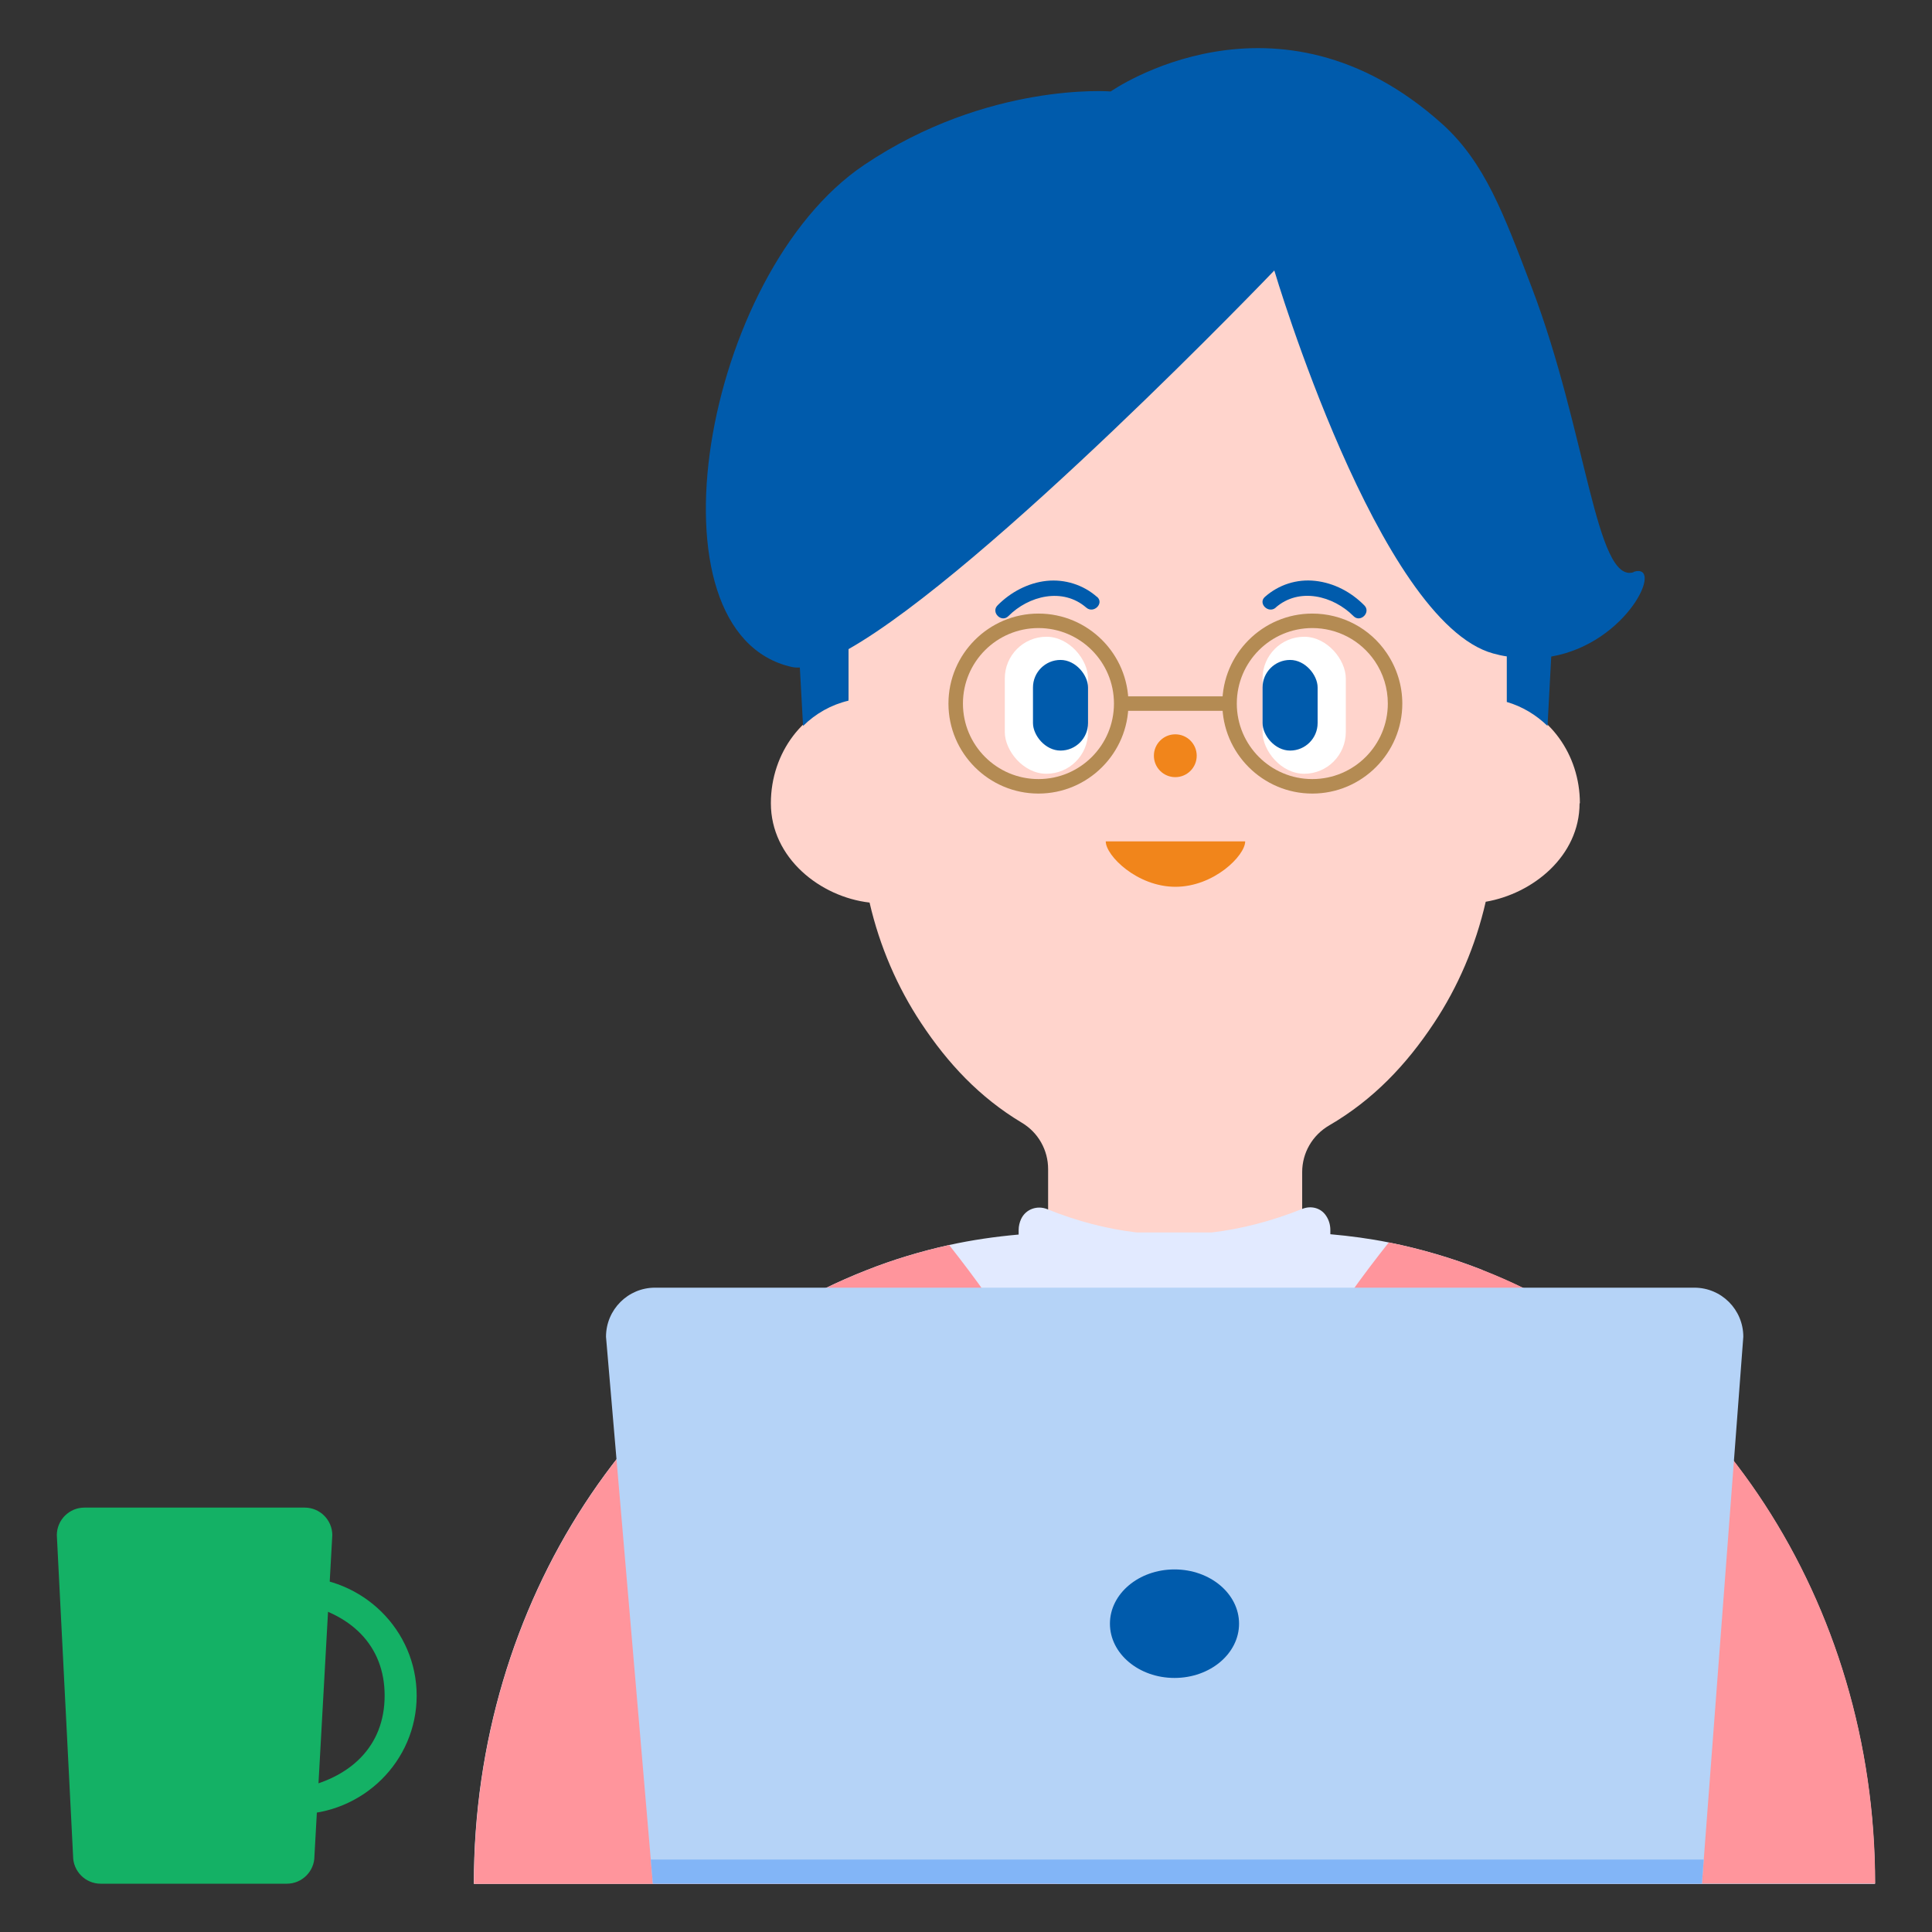 <?xml version="1.0" encoding="UTF-8"?>
<svg id="a" data-name="レイヤー 1" xmlns="http://www.w3.org/2000/svg" width="120" height="120" viewBox="0 0 120 120">
  <rect x="0" y="0" width="120" height="120" fill="#333333" stroke="none"/>
  <defs>
    <style>
      .b {
        fill: #fff;
      }

      .c {
        fill: #82b5f7;
      }

      .d {
        fill: #f1851b;
      }

      .e {
        fill: #14b165;
      }

      .f {
        fill: #ff959c;
      }

      .g {
        fill: #b5d3f7;
      }

      .h {
        fill: #e2eaff;
      }

      .i {
        fill: #b48b53;
      }

      .j {
        fill: #005bac;
      }

      .k {
        fill: #ffd4cc;
      }
    </style>
  </defs>
  <g>
    <g>
      <g>
        <path class="k" d="m98.13,49.9c0-3.06-1.92-5.62-4.53-6.37v-7.31s0-5.61,0-5.61c0-1.24-.1-2.45-.28-3.63-.52-3.41-1.76-6.55-3.55-9.24-3.71-5.59-9.77-9.24-16.62-9.24s-12.91,3.65-16.62,9.24c-1.79,2.69-3.03,5.83-3.55,9.24-.18,1.18-.28,2.39-.28,3.63v12.83c-2.76.64-4.82,3.28-4.82,6.45,0,3.4,3.07,5.82,6.13,6.17.63,2.73,1.73,5.26,3.2,7.48,1.66,2.51,3.63,4.62,6.25,6.19,1.03.61,1.64,1.71,1.64,2.88v13.67c0,1.88,1.57,3.41,3.5,3.41h8.78c1.94,0,3.5-1.53,3.5-3.41v-13.48c0-1.19.63-2.29,1.68-2.9,2.73-1.59,4.79-3.76,6.51-6.36,1.48-2.23,2.58-4.78,3.21-7.53,2.92-.5,5.83-2.83,5.83-6.12Z"/>
        <g>
          <g>
            <circle class="d" cx="73" cy="46.94" r="1.33"/>
            <path class="d" d="m77.34,52.26c0,.88-1.94,2.82-4.33,2.82s-4.33-1.94-4.33-2.82h8.66Z"/>
          </g>
          <g>
            <g>
              <path class="j" d="m68.13,37.07c-.85-.75-2-1.11-3.13-.99s-2.22.69-3.04,1.52c-.43.43.24,1.1.67.67,1.26-1.27,3.38-1.8,4.84-.53.46.4,1.13-.27.67-.67h0Z"/>
              <g>
                <rect class="b" x="62.41" y="39.55" width="5.17" height="8.51" rx="2.59" ry="2.59"/>
                <rect class="j" x="64.16" y="40.99" width="3.42" height="5.63" rx="1.71" ry="1.71"/>
              </g>
            </g>
            <g>
              <path class="j" d="m79.23,37.74c1.46-1.28,3.58-.74,4.84.53.43.43,1.1-.24.67-.67-.82-.83-1.88-1.39-3.04-1.52s-2.28.24-3.13.99c-.46.4.21,1.07.67.67h0Z"/>
              <g>
                <rect class="b" x="78.43" y="39.55" width="5.17" height="8.51" rx="2.59" ry="2.59" transform="translate(162.02 87.61) rotate(-180)"/>
                <rect class="j" x="78.43" y="40.99" width="3.42" height="5.63" rx="1.71" ry="1.71" transform="translate(160.27 87.61) rotate(180)"/>
              </g>
            </g>
          </g>
        </g>
      </g>
      <g>
        <path class="i" d="m64.5,49.29c-3.08,0-5.59-2.51-5.59-5.59s2.51-5.59,5.59-5.59,5.59,2.51,5.59,5.59-2.51,5.59-5.59,5.59Zm0-10.28c-2.59,0-4.69,2.1-4.69,4.69s2.1,4.69,4.69,4.69,4.69-2.1,4.69-4.69-2.1-4.69-4.69-4.69Z"/>
        <path class="i" d="m81.51,49.29c-3.08,0-5.59-2.51-5.59-5.59s2.51-5.59,5.59-5.59c1.85,0,3.58.91,4.62,2.45.63.93.97,2.02.97,3.14,0,3.08-2.51,5.59-5.59,5.59Zm0-10.28c-2.59,0-4.69,2.1-4.69,4.69s2.1,4.69,4.69,4.69,4.69-2.1,4.69-4.69c0-.95-.28-1.86-.81-2.64-.88-1.29-2.33-2.05-3.88-2.05Z"/>
        <path class="i" d="m76.14,44.15h-6.13c-.25,0-.45-.2-.45-.45s.2-.45.45-.45h6.13c.25,0,.45.2.45.45s-.2.45-.45.45Z"/>
      </g>
    </g>
    <g>
      <path class="h" d="m92.1,78.89c-1.88-.74-3.84-1.32-5.84-1.72-1.19-.24-2.4-.4-3.63-.51v-.27c0-.33-.1-.63-.26-.87-.33-.51-.96-.65-1.49-.43-1.88.75-3.75,1.24-5.61,1.46h-4.67c-1.86-.22-3.71-.7-5.56-1.45-.6-.24-1.32-.02-1.62.62-.09.2-.15.43-.15.68v.28c-1.46.13-2.91.34-4.32.65-1.76.39-3.49.91-5.15,1.57-14.19,5.56-24.37,20.5-24.37,38.11h0s36.22,0,36.22,0h50.81c0-17.61-10.18-32.55-24.37-38.11Z"/>
      <g>
        <path class="f" d="m116.47,117c0-17.61-10.18-32.55-24.37-38.11-1.88-.74-3.84-1.32-5.84-1.72-3.13,3.95-6.82,9.29-6.82,12.47v27.35h37.03Z"/>
        <path class="f" d="m58.96,77.33c-1.76.39-3.49.91-5.15,1.57-14.19,5.56-24.37,20.5-24.37,38.11h0s36.22,0,36.22,0v-27.35c0-3.14-3.59-8.38-6.7-12.32Z"/>
      </g>
    </g>
    <path class="j" d="m101.47,35.54c-2.35.75-2.92-8.75-6.34-17.71-1.73-4.54-2.9-7.73-5.54-10.12-10.3-9.27-20.6-2.03-20.6-2.03,0,0-7.62-.61-15.31,4.56-10.03,6.74-13.84,29.1-4.49,31.19.15.03.31.04.49.03l.2,3.63c.78-.77,1.75-1.32,2.82-1.57v-3.2c8.57-4.86,26.45-23.52,26.45-23.52,0,0,6.47,21.84,13.6,23.79.29.08.56.14.84.18v2.83c.96.28,1.82.8,2.53,1.49l.23-4.31c4.77-.83,7.06-5.88,5.11-5.26Z"/>
  </g>
  <path class="e" d="m17.82,117H6.25c-.94,0-1.71-.77-1.71-1.71l-1.01-19.94c0-.94.77-1.71,1.71-1.71h13.69c.94,0,1.71.77,1.71,1.71l-1.11,19.94c0,.94-.77,1.71-1.71,1.71Z"/>
  <path class="e" d="m18.41,97.94v1.59c3.37.62,5.48,2.66,5.48,5.79s-2.11,5.18-5.48,5.8v1.57c4.13,0,7.47-3.3,7.47-7.37s-3.35-7.37-7.47-7.37Z"/>
  <g>
    <path class="g" d="m105.71,117H40.55l-2.91-33.97c0-1.68,1.36-3.05,3.04-3.05h64.56c1.68,0,3.04,1.36,3.04,3.05l-2.57,33.97Z"/>
    <ellipse class="j" cx="72.95" cy="100.85" rx="4.01" ry="3.37"/>
    <polygon class="c" points="105.71 117 40.55 117 40.42 115.5 105.82 115.5 105.71 117"/>
  </g>
</svg>